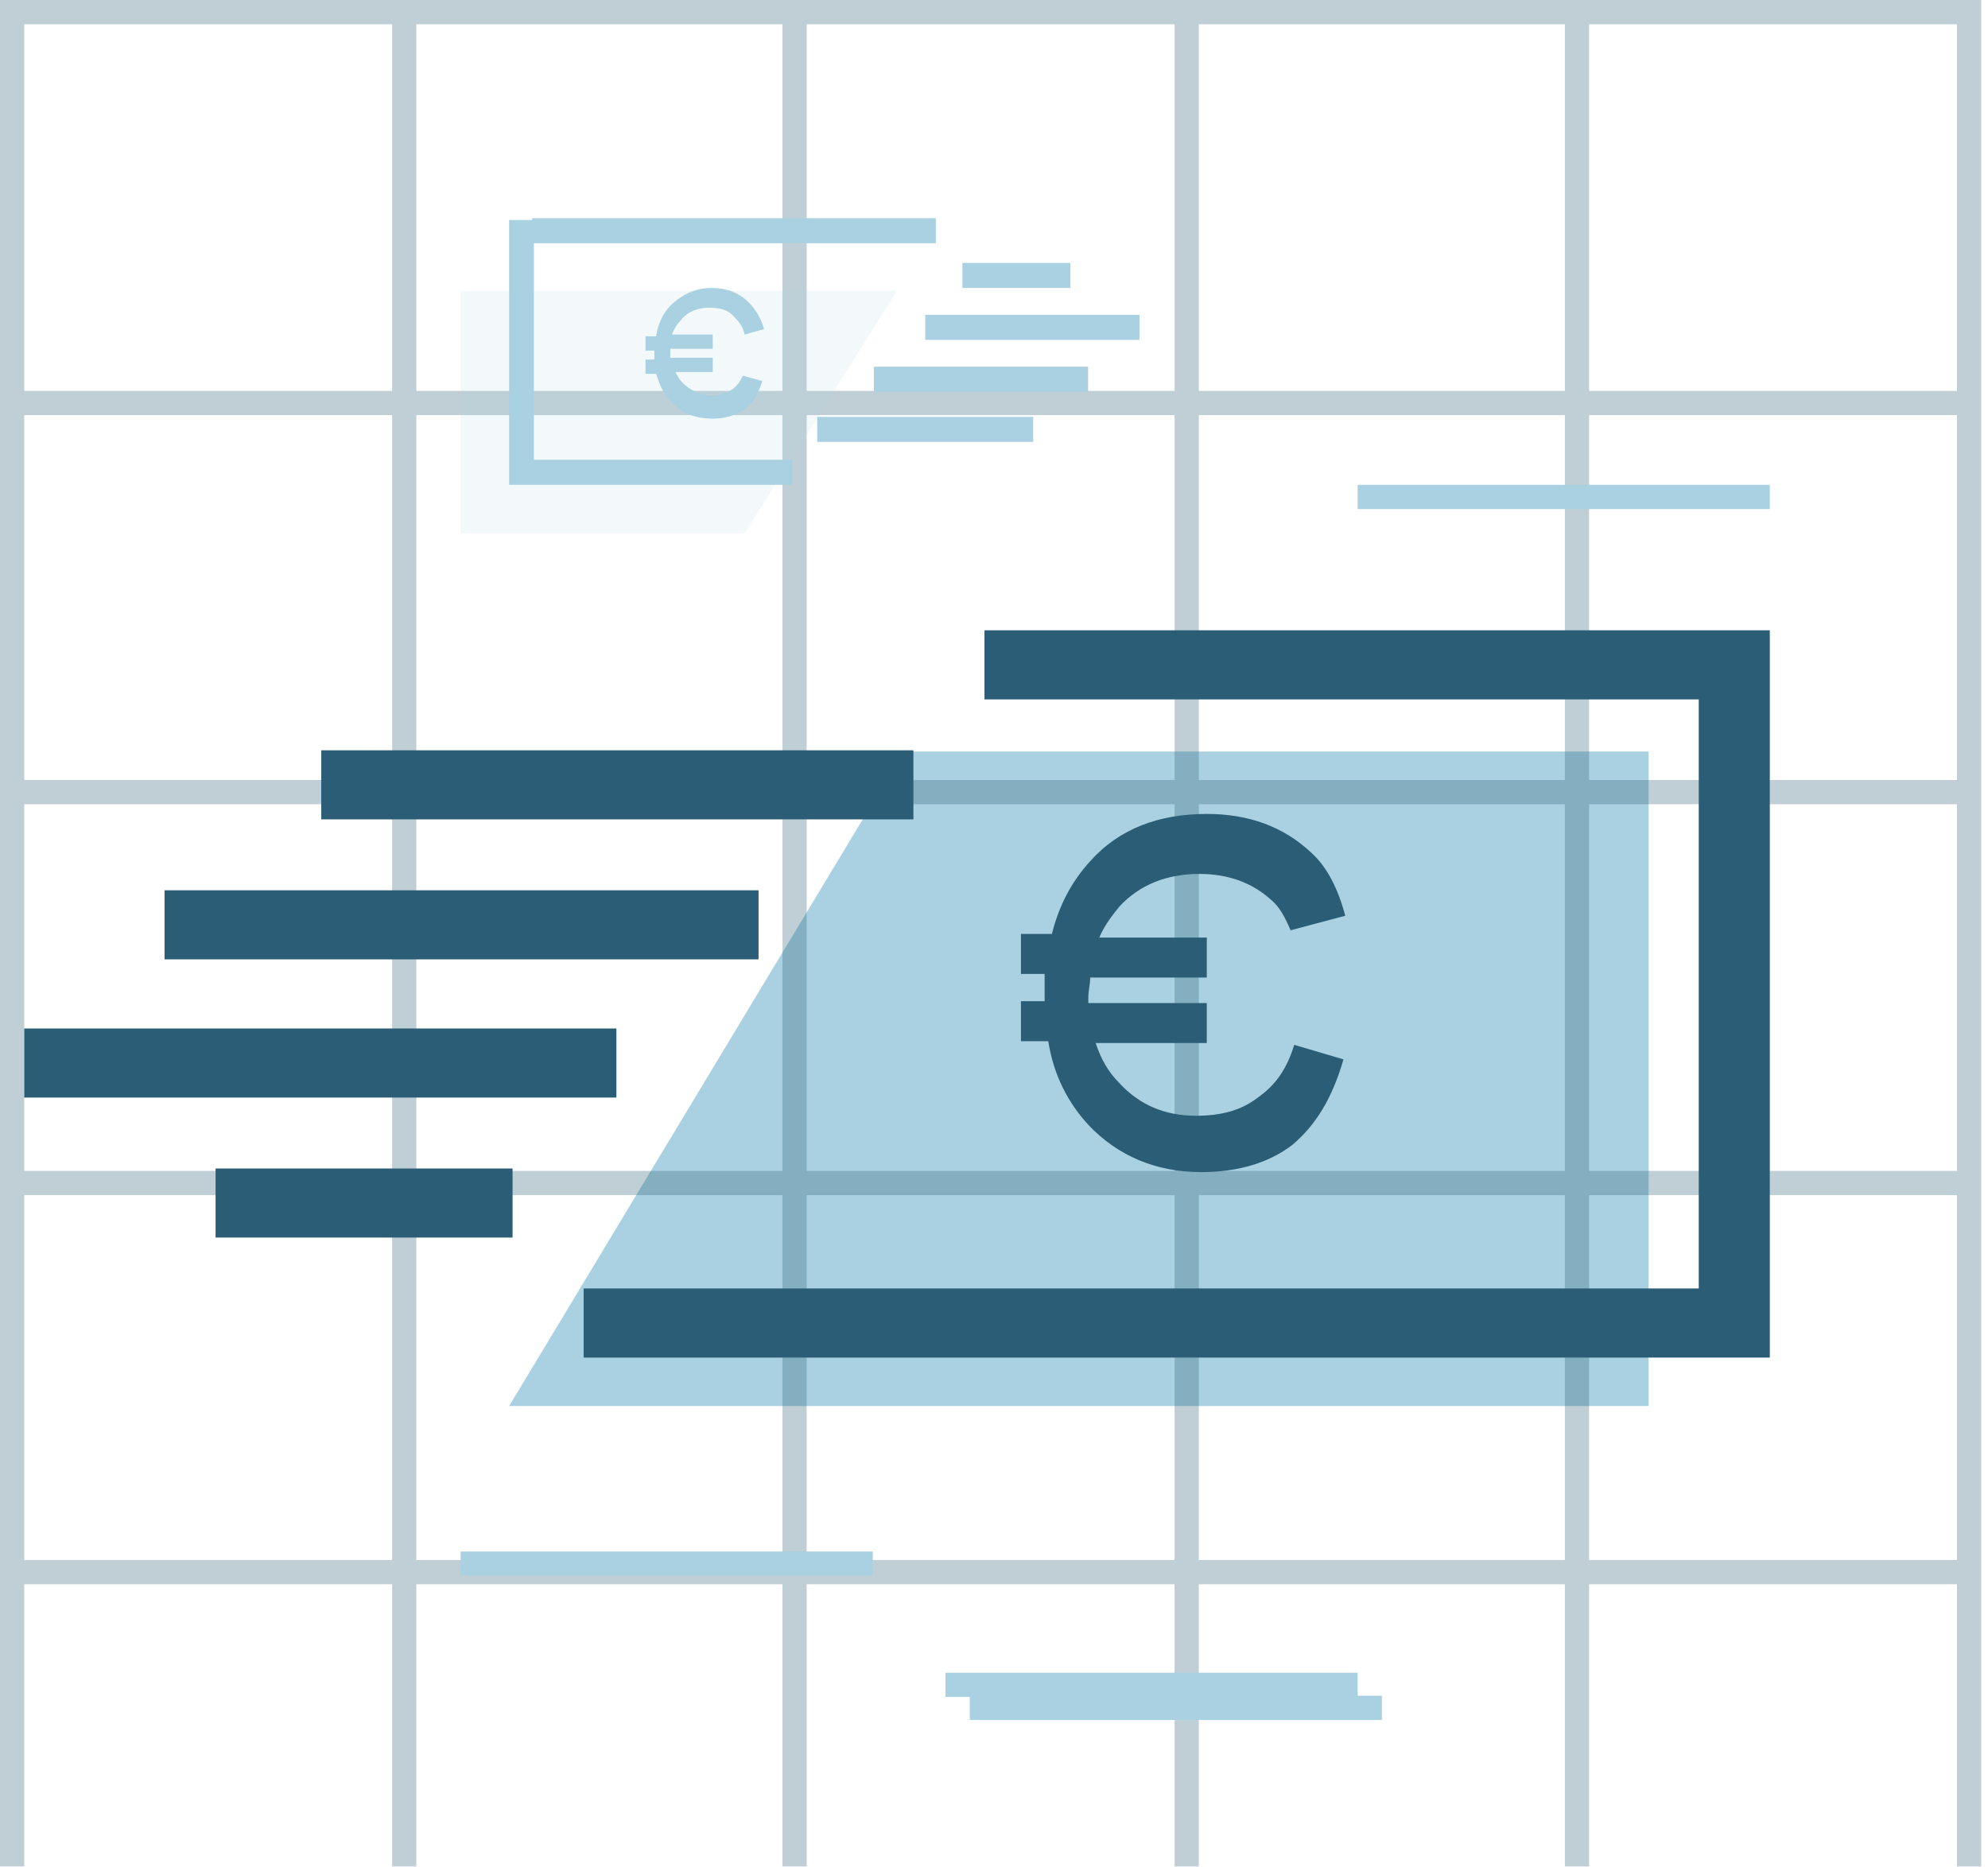 <svg xmlns="http://www.w3.org/2000/svg" width="82" height="77" viewBox="0 0 82 77">
    <g fill="none" fill-rule="evenodd">
        <g fill-rule="nonzero">
            <g>
                <g>
                    <path fill="#AAD1E1" d="M37.272 31L68 31 68 58 21 58z" transform="translate(-859 -559) translate(407 498) translate(452 61)"/>
                    <path fill="#2B5D77" d="M1 42.425h24.425v2.85H1v-2.85zm5.787-5.7H31.288v2.85H6.787v-2.85zm18.639-5.775h12.25v2.85H13.25v-2.85H25.426zM53.384 43.1l2.03.6c-.452 1.575-1.128 2.7-2.105 3.525-.977.75-2.255 1.125-3.758 1.125-1.879 0-3.457-.675-4.66-1.95-.826-.9-1.428-2.025-1.653-3.45h-1.127V41.3h.977v-.225-.9h-.977v-1.65h1.277c.3-1.2.827-2.175 1.579-3 1.202-1.35 2.856-1.95 4.81-1.95 1.728 0 3.156.525 4.284 1.575.676.6 1.127 1.5 1.428 2.625l-2.255.6c-.226-.525-.451-.975-.827-1.275-.751-.675-1.729-1.05-2.931-1.05-1.353 0-2.48.45-3.307 1.35-.3.375-.601.75-.827 1.275h4.435v1.65h-4.81c0 .3-.076.525-.076.825v.225h4.886v1.65h-4.585c.226.675.526 1.2.977 1.65.827.9 1.879 1.35 3.157 1.35 1.052 0 1.879-.225 2.555-.75.752-.525 1.203-1.2 1.503-2.175zM8.891 48.2h12.251v2.85H8.892V48.2zM70.07 56H24.074v-2.85h45.995V28.85H40.607V26H73v30h-2.931z" transform="translate(-859 -559) translate(407 498) translate(452 61)"/>
                    <g fill="#2B5D77" opacity=".3">
                        <g>
                            <path d="M16.174 0H17.174V80.775H16.174zM0 0H1V80.775H0zM32.273 0H33.273V80.775H32.273zM48.448 0H49.448V80.775H48.448zM64.547 0H65.547V80.775H64.547zM80.721 0H81.721V80.775H80.721z" transform="translate(-859 -559) translate(407 498) translate(452 61)"/>
                        </g>
                        <g>
                            <path d="M.301 0H81.323V1H.301zM.301 16.125H81.323V17.125H.301zM.301 32.175H81.323V33.175H.301zM.301 48.3H81.323V49.3H.301zM.301 64.35H81.323V65.35H.301z" transform="translate(-859 -559) translate(407 498) translate(452 61)"/>
                        </g>
                    </g>
                    <path fill="#AAD1E1" d="M30.716 22L19 22 19 12 37 12z" opacity=".14" transform="translate(-859 -559) translate(407 498) translate(452 61)"/>
                    <path fill="#AAD1E1" d="M47 14.02h-8.837v-1.033H47v1.033zm-2.118 2.141h-8.837v-1.033h8.837v1.033zm-6.72 2.067h-4.454v-1.033h8.91v1.033h-4.455zm-7.449-4.43c-.073-.368-.292-.59-.51-.811-.22-.222-.585-.296-.95-.296-.438 0-.877.148-1.169.517-.146.148-.292.37-.365.59h1.68v.591h-1.753v.369H29.4v.591h-1.534c.073.148.146.295.292.443.292.295.73.517 1.169.517.438 0 .803-.148 1.022-.37.146-.147.22-.295.292-.442l.804.221c-.146.443-.292.738-.511.96-.366.369-.877.59-1.534.59-.73 0-1.315-.221-1.753-.738-.292-.295-.438-.664-.584-1.107h-.438v-.59h.365v-.296-.074h-.365v-.59h.438c.073-.517.292-.96.584-1.256.438-.443 1.023-.738 1.68-.738.584 0 1.022.148 1.387.443.366.295.658.738.804 1.255l-.804.222zm13.439-1.919h-4.455v-1.033h4.455v1.033zM21.949 9h16.652v1.034H22.022v8.932h10.663V20H21V9.074h.95V9zM39 69H56V70H39zM56 20H73V21H56z" transform="translate(-859 -559) translate(407 498) translate(452 61)"/>
                    <path fill="#AAD1E1" d="M40 69.95H57V70.95H40zM19 64H36V65H19z" transform="translate(-859 -559) translate(407 498) translate(452 61)"/>
                </g>
            </g>
        </g>
    </g>
</svg>
